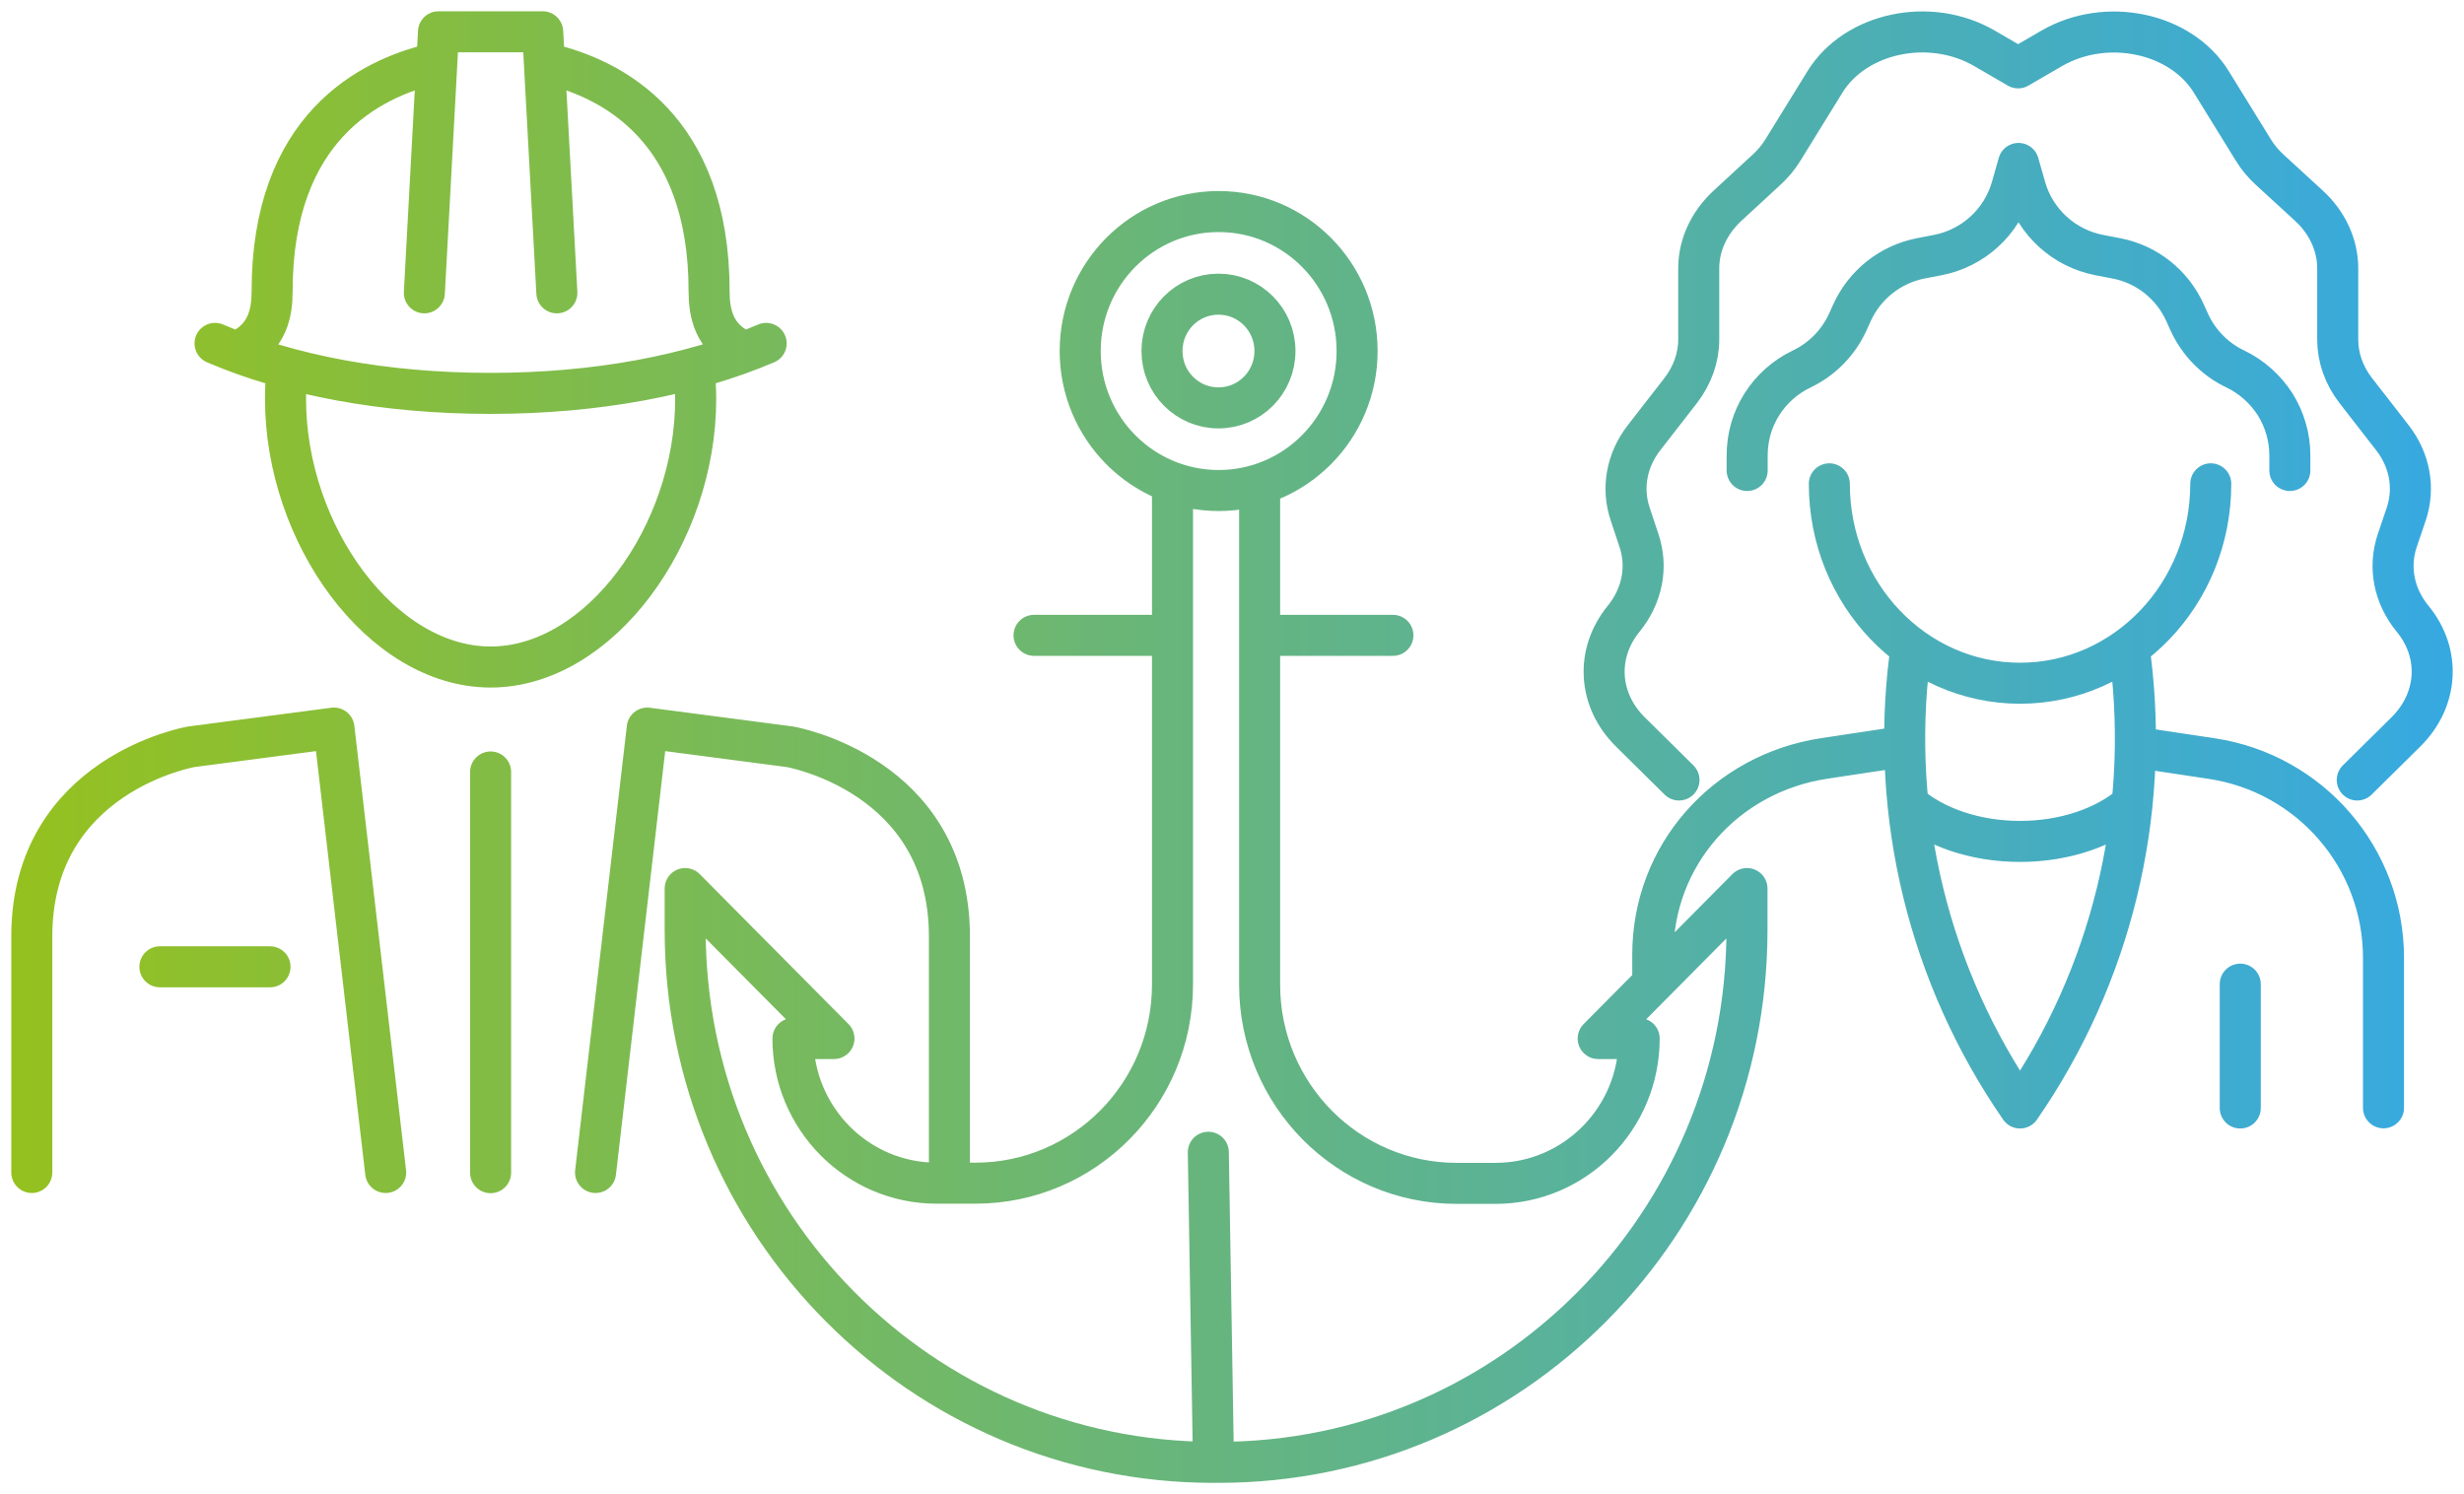 <svg width="155" height="94" viewBox="0 0 155 94" fill="none" xmlns="http://www.w3.org/2000/svg">
<path id="Vector" d="M120.026 50.607C121.676 52.024 124.218 52.936 127.073 52.936C129.927 52.936 132.469 52.024 134.119 50.607M134.011 41.292V41.364C135.264 51.34 132.794 61.436 127.073 69.707C121.351 61.436 118.881 51.34 120.134 41.364V41.292M140.925 61.916V69.707M134.601 47.042L139.143 47.726C145.346 48.663 149.936 53.993 149.936 60.259V69.695M103.969 61.628V60.055C103.969 53.777 108.558 48.651 114.762 47.714L119.303 47.03M139.07 30.439C139.07 37.366 133.698 42.984 127.073 42.984C120.447 42.984 115.075 37.366 115.075 30.439M144.045 29.599V28.651C144.045 27.486 143.708 26.382 143.118 25.433C142.515 24.497 141.66 23.717 140.612 23.212C139.323 22.6 138.299 21.544 137.709 20.247L137.456 19.683C136.649 17.894 135.035 16.61 133.108 16.25L132.048 16.046C129.831 15.613 128.036 13.981 127.41 11.808L126.976 10.283L126.543 11.808C125.916 13.981 124.121 15.613 121.905 16.046L120.845 16.25C118.917 16.622 117.303 17.906 116.496 19.683L116.243 20.247C115.653 21.544 114.629 22.6 113.34 23.212C112.292 23.717 111.437 24.485 110.835 25.433C110.232 26.382 109.907 27.486 109.907 28.651V29.599M148.285 49.071L151.333 46.058C153.381 44.041 153.561 41.112 151.767 38.927C150.586 37.486 150.237 35.685 150.803 34.005L151.369 32.336C151.911 30.703 151.598 28.963 150.502 27.546L148.189 24.569C147.454 23.621 147.057 22.504 147.057 21.364V16.886C147.057 15.421 146.406 14.005 145.238 12.936L142.78 10.68C142.371 10.307 142.022 9.887 141.744 9.431L139.106 5.157C137.191 2.048 132.505 1.064 129.084 3.032L126.952 4.269L124.82 3.032C121.399 1.052 116.713 2.048 114.798 5.157L112.16 9.431C111.883 9.887 111.533 10.307 111.124 10.68L108.678 12.936C107.51 14.017 106.86 15.421 106.86 16.886V21.364C106.86 22.504 106.462 23.609 105.727 24.569L103.414 27.546C102.318 28.963 102.005 30.715 102.547 32.336L103.101 34.005C103.667 35.685 103.306 37.486 102.138 38.927C100.355 41.112 100.523 44.041 102.571 46.058L105.619 49.071M59.724 73.765V58.915C59.724 48.699 49.69 46.982 49.69 46.982L40.715 45.806L37.463 73.765M2 73.765V58.915C2 48.699 12.034 46.982 12.034 46.982L21.008 45.806L24.261 73.765M48.196 21.604C43.534 23.597 37.547 24.749 30.862 24.749C24.164 24.749 18.19 23.609 13.528 21.604M43.667 23.308C43.727 23.897 43.763 24.497 43.763 25.109C43.763 33.609 37.728 41.964 30.862 41.964C23.996 41.964 17.961 33.609 17.961 25.109C17.961 24.521 17.985 23.945 18.045 23.393M10.059 60.824H16.985M30.862 67.186V73.777M30.862 48.567V70.511M26.694 18.423L27.585 2H34.139L35.03 18.423M34.452 4.005C38.487 4.941 44.606 8.05 44.606 18.314C44.606 19.671 44.895 21.196 46.594 22.024M27.272 4.005C23.237 4.941 17.118 8.05 17.118 18.314C17.118 19.671 16.828 21.196 15.13 22.024M76.01 92H76.66C95.006 92 109.895 77.006 109.895 58.507V55.902L100.535 65.337H103.113C103.113 70.367 99.066 74.449 94.079 74.449H91.633C84.791 74.449 79.238 68.855 79.238 61.952V30.475M73.757 30.355V61.94C73.757 68.843 68.204 74.437 61.362 74.437H58.917C56.423 74.437 54.171 73.417 52.532 71.772C50.894 70.115 49.882 67.846 49.882 65.337H52.46L43.101 55.902V58.507C43.101 67.75 46.811 76.13 52.834 82.192C58.845 88.254 67.156 92 76.335 92L76.01 72.492M87.622 39.971H79.238M73.757 39.971H65.048M85.37 22.084C85.37 26.934 81.467 30.86 76.66 30.86C71.854 30.86 67.951 26.934 67.951 22.084C67.951 17.234 71.854 13.309 76.66 13.309C81.467 13.309 85.37 17.234 85.37 22.084ZM80.202 22.084C80.202 24.065 78.612 25.662 76.648 25.662C74.685 25.662 73.095 24.065 73.095 22.084C73.095 20.103 74.685 18.507 76.648 18.507C78.612 18.507 80.202 20.103 80.202 22.084Z" stroke="url(#paint0_linear_52_1521)" stroke-width="2.581" stroke-linecap="round" stroke-linejoin="round"/>
<defs>
<linearGradient id="paint0_linear_52_1521" x1="0.795" y1="46.994" x2="154.2" y2="46.994" gradientUnits="userSpaceOnUse">
<stop stop-color="#95C11F"/>
<stop offset="1" stop-color="#36A9E1"/>
</linearGradient>
</defs>
</svg>
